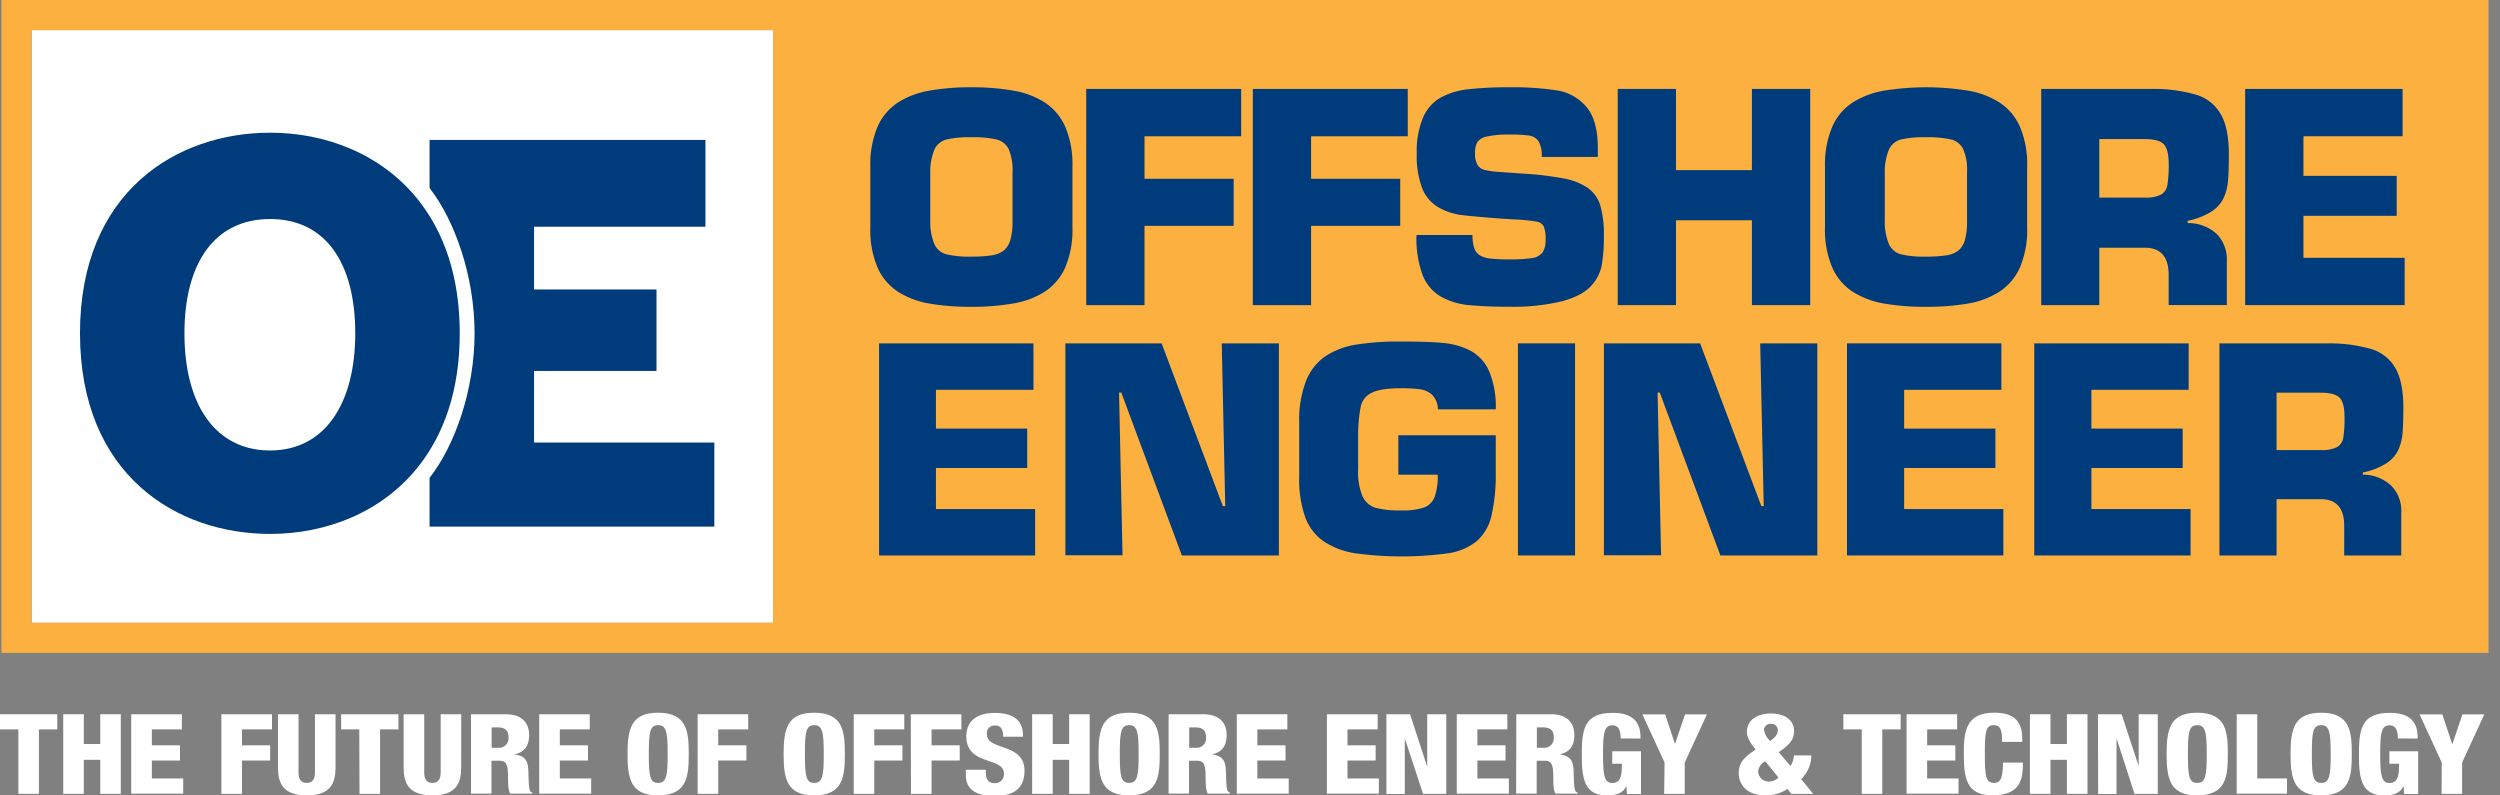             <svg xmlns="http://www.w3.org/2000/svg" viewBox="0 0 571.62 181.86">
              <rect x="0" y="0" width="571.62" height="181.86" fill="#808080" stroke="none"/>
              <defs>
                <style>
                  .cls-1 {
                    fill: #fff;
                  }

                  .cls-2 {
                    fill: #fbb040;
                  }

                  .cls-3 {
                    fill: #003b7b;
                  }

                  .cls-4 {
                    fill: #000;
                  }
                </style>
              </defs>
              <title>Asset 1</title>
              <g id="Layer_2" data-name="Layer 2">
                <g id="Layer_1-2" data-name="Layer 1">
                  <rect class="cls-1" x="7.22" y="6.89" width="169.54" height="135.51" />
                  <path class="cls-2" d="M569,0H.33V149.28H569ZM176.76,142.4H7.22V6.89H176.76Z" />
                  <path class="cls-3"
                    d="M222.08,70.15a54.3,54.3,0,0,1-9.6-.75,19.43,19.43,0,0,1-7.15-2.69,12.75,12.75,0,0,1-4.69-5.56A22,22,0,0,1,199,52v-14A22,22,0,0,1,200.64,29a12.72,12.72,0,0,1,4.67-5.56,19.54,19.54,0,0,1,7.16-2.71,53.34,53.34,0,0,1,9.61-.77,54,54,0,0,1,9.66.77,19.47,19.47,0,0,1,7.16,2.71,12.85,12.85,0,0,1,4.65,5.51,21.92,21.92,0,0,1,1.66,9.17V52a22,22,0,0,1-1.66,9.18,12.88,12.88,0,0,1-4.67,5.51,19.35,19.35,0,0,1-7.16,2.69A54.7,54.7,0,0,1,222.08,70.15Zm0-11.47a31.41,31.41,0,0,0,4.51-.27,6.1,6.1,0,0,0,2.84-1.07A4.67,4.67,0,0,0,231,54.92a15,15,0,0,0,.51-4.34V39.42a12.11,12.11,0,0,0-.88-5.33,4.23,4.23,0,0,0-2.76-2.2,23.9,23.9,0,0,0-5.76-.51,23.17,23.17,0,0,0-5.7.51,4.21,4.21,0,0,0-2.71,2.2,13,13,0,0,0-1,5.33V50.58a13.12,13.12,0,0,0,1,5.36,4.25,4.25,0,0,0,2.78,2.23A23.09,23.09,0,0,0,222.09,58.68Z" />
                  <path class="cls-3" d="M261.69,31.16v9.72h20.38V51.64H261.69V69.77H248.36V20.33h35.43V31.16Z" />
                  <path class="cls-3" d="M299.78,31.16v9.72h20.38V51.64H299.78V69.77H286.45V20.33h35.43V31.16Z" />
                  <path class="cls-3"
                    d="M342.73,39.31l5.53.39a72.15,72.15,0,0,1,9.39,1.13A14.23,14.23,0,0,1,363.09,43a7.68,7.68,0,0,1,2.82,4,24,24,0,0,1,.81,6.95,37.08,37.08,0,0,1-.49,6.69,9.54,9.54,0,0,1-2.49,4.79c-1.33,1.46-3.51,2.6-6.54,3.44a47,47,0,0,1-12.15,1.26,92,92,0,0,1-9.3-.38,16.24,16.24,0,0,1-6.26-1.91A9.89,9.89,0,0,1,325.32,63a24.05,24.05,0,0,1-1.44-9.27h12.8a9.3,9.3,0,0,0,.41,3,3,3,0,0,0,1.33,1.69,6.18,6.18,0,0,0,2.44.71,37.8,37.8,0,0,0,4.21.18,33.33,33.33,0,0,0,5.18-.29,3.73,3.73,0,0,0,2.39-1.22,4.78,4.78,0,0,0,.75-3,7.19,7.19,0,0,0-.44-3.08,2.26,2.26,0,0,0-1.64-1.06,41.69,41.69,0,0,0-4.91-.48L343.48,50q-6.84-.51-9.48-.86a14.3,14.3,0,0,1-5.08-1.72,8.79,8.79,0,0,1-3.71-4.32,20.7,20.7,0,0,1-1.27-8,19.76,19.76,0,0,1,1.45-8.24,9.56,9.56,0,0,1,4.05-4.57,17.13,17.13,0,0,1,6.26-1.88,79.28,79.28,0,0,1,9.35-.45,66.1,66.1,0,0,1,11,.72,11,11,0,0,1,6.69,3.78q2.59,3,2.6,9.43v2H352.51a6.59,6.59,0,0,0-.71-3.57A3.08,3.08,0,0,0,349.67,31a31.2,31.2,0,0,0-4.6-.23,21,21,0,0,0-5.14.46,3.44,3.44,0,0,0-2.17,1.3,5,5,0,0,0-.49,2.47,5,5,0,0,0,.58,2.73,2.72,2.72,0,0,0,1.61,1.14A20.45,20.45,0,0,0,342.73,39.31Z" />
                  <path class="cls-3"
                    d="M413.9,20.33V69.77H400.57V50.37H383.21v19.4H369.89V20.33h13.32V38.9h17.36V20.33Z" />
                  <path class="cls-3"
                    d="M440.37,70.15a54.38,54.38,0,0,1-9.6-.75,19.5,19.5,0,0,1-7.15-2.69,12.67,12.67,0,0,1-4.68-5.56A21.85,21.85,0,0,1,417.28,52v-14A21.83,21.83,0,0,1,418.94,29a12.7,12.7,0,0,1,4.66-5.56,19.54,19.54,0,0,1,7.16-2.71,60.67,60.67,0,0,1,19.27,0,19.4,19.4,0,0,1,7.16,2.71,12.85,12.85,0,0,1,4.65,5.51,21.76,21.76,0,0,1,1.66,9.17V52a21.81,21.81,0,0,1-1.66,9.18,12.81,12.81,0,0,1-4.67,5.51A19.3,19.3,0,0,1,450,69.4,54.82,54.82,0,0,1,440.37,70.15Zm0-11.47a31.16,31.16,0,0,0,4.5-.27,6.1,6.1,0,0,0,2.84-1.07,4.68,4.68,0,0,0,1.55-2.42,15.38,15.38,0,0,0,.5-4.34V39.42a12.11,12.11,0,0,0-.88-5.33,4.21,4.21,0,0,0-2.76-2.2,23.81,23.81,0,0,0-5.75-.51,23.26,23.26,0,0,0-5.71.51,4.21,4.21,0,0,0-2.71,2.2,13,13,0,0,0-1,5.33V50.58a13.12,13.12,0,0,0,1,5.36,4.27,4.27,0,0,0,2.78,2.23A23.19,23.19,0,0,0,440.39,58.68Z" />
                  <path class="cls-3"
                    d="M466.72,69.77V20.33h25.7a34.77,34.77,0,0,1,9.87,1.37,9.66,9.66,0,0,1,5.48,4.41c1.24,2.13,1.85,5.21,1.85,9.22,0,2.59-.06,4.61-.19,6a11.85,11.85,0,0,1-1,3.93,7.77,7.77,0,0,1-2.78,3.11,16.22,16.22,0,0,1-5.46,2.12V51a9.73,9.73,0,0,1,6.58,2.42,8.32,8.32,0,0,1,2.39,6.34v10h-13.3V62.86q0-6.22-5.46-6.22H480V69.77ZM480,45.18h10.34a7.74,7.74,0,0,0,3.79-.69,3.07,3.07,0,0,0,1.44-2.2,27.45,27.45,0,0,0,.3-4.82q0-3.31-1.14-4.5c-.76-.78-2.22-1.17-4.39-1.17H480Z" />
                  <path class="cls-3" d="M526.68,31.16v9.05H548v9.14H526.68v9.59h23.14V69.77H513.35V20.33h36V31.16Z" />
                  <path class="cls-3" d="M214,89.13V98h20.87v9H214v9.4h22.68V127H201V78.51h35.3V89.13Z" />
                  <path class="cls-3"
                    d="M255.87,89.75l.79,37.21H243.6V78.51h22l14,37.22h.55l-.8-37.22h13.06V127H270.23L256.38,89.75Z" />
                  <path class="cls-3"
                    d="M342,93.59H328.76a4.69,4.69,0,0,0-1.31-3.32A5.21,5.21,0,0,0,324.63,89a32.63,32.63,0,0,0-4.29-.23q-4.57,0-6.62,1a4.57,4.57,0,0,0-2.55,3,34.47,34.47,0,0,0-.64,6.62v7.86a14.61,14.61,0,0,0,1,6.23,4.84,4.84,0,0,0,3,2.63,21.45,21.45,0,0,0,5.78.6,15.74,15.74,0,0,0,5.23-.65,4.14,4.14,0,0,0,2.47-2.39,14,14,0,0,0,.72-5.14h-9v-9H342v8.47a41.61,41.61,0,0,1-1,10,10.89,10.89,0,0,1-3.33,5.71,13.51,13.51,0,0,1-6.44,2.78,78.69,78.69,0,0,1-21.46,0,18,18,0,0,1-7-2.64,11.43,11.43,0,0,1-4.29-5.49,25.85,25.85,0,0,1-1.42-9.41V96.53A24.26,24.26,0,0,1,298.67,87a12.28,12.28,0,0,1,4.52-5.64,18,18,0,0,1,7.11-2.6,63.91,63.91,0,0,1,10-.67c4.08,0,7.28.1,9.61.32a17,17,0,0,1,6.25,1.75,9.65,9.65,0,0,1,4.29,4.64A20.73,20.73,0,0,1,342,93.59Z" />
                  <path class="cls-3" d="M360.13,78.51V127H347.07V78.51Z" />
                  <path class="cls-3"
                    d="M379,89.75l.8,37.21H366.73V78.51h22l14,37.22h.54l-.8-37.22h13.06V127H393.36L379.5,89.75Z" />
                  <path class="cls-3" d="M435.38,89.13V98h20.86v9H435.38v9.4h22.68V127H422.31V78.51h35.3V89.13Z" />
                  <path class="cls-3" d="M478.19,89.13V98h20.87v9H478.19v9.4h22.68V127H465.13V78.51h35.3V89.13Z" />
                  <path class="cls-3"
                    d="M507.47,127V78.51h25.18a34.7,34.7,0,0,1,9.68,1.34,9.44,9.44,0,0,1,5.37,4.33q1.81,3.13,1.82,9c0,2.54-.07,4.51-.19,5.91a11.68,11.68,0,0,1-1,3.86,7.58,7.58,0,0,1-2.72,3,15.82,15.82,0,0,1-5.35,2.08v.5A9.52,9.52,0,0,1,546.7,111a8.15,8.15,0,0,1,2.34,6.21V127H536v-6.77q0-6.09-5.35-6.09H520.53V127Zm13.06-24.1h10.13a7.62,7.62,0,0,0,3.71-.67,3,3,0,0,0,1.42-2.15,28,28,0,0,0,.28-4.73c0-2.17-.37-3.63-1.11-4.4s-2.18-1.16-4.3-1.16H520.53Z" />
                  <path class="cls-3"
                    d="M122.11,101.18V84.81h28V66.18h-28V51.84H161.3V32H98.22V43c5.71,7.27,10.29,20.11,10.29,33.19S103.93,102,98.22,109.26v11.15h65.11V101.18Z" />
                  <path class="cls-3"
                    d="M95.77,45.9c-8.41-10.72-21.34-15.56-34-15.56-21.38,0-43.48,13.49-43.48,45.87s22.1,45.87,43.48,45.87c12.67,0,25.6-4.84,34-15.56,5.71-7.27,9.35-17.22,9.35-30.31S101.48,53.17,95.77,45.9ZM61.76,103c-12.54,0-19.59-10.51-19.59-26.76s7-26.16,19.59-26.16S81.23,60,81.23,76.21,74.18,103,61.76,103Z" />
                  <path class="cls-1" d="M4.2,166.78H0v-3.47H13.1v3.47H8.9v14.73H4.2Z" />
                  <path class="cls-1" d="M14.46,163.31h4.7v6.81h3.76v-6.81h4.7v18.2h-4.7v-7.78H19.16v7.78h-4.7Z" />
                  <path class="cls-1" d="M30,163.31H41.58v3.47H34.72v3.64h6.44v3.47H34.72V178h7.17v3.47H30Z" />
                  <path class="cls-1" d="M50.62,163.31H62.19v3.47H55.33v3.64h6.44v3.47H55.33v7.62H50.62Z" />
                  <path class="cls-1"
                    d="M76.72,175.49c0,3.57-1.12,6.37-6.58,6.37s-6.58-2.8-6.58-6.37V163.31h4.7v13.43c0,1.43.62,2.27,1.88,2.27s1.87-.84,1.87-2.27V163.31h4.71Z" />
                  <path class="cls-1" d="M82.15,166.78H78v-3.47h13.1v3.47h-4.2v14.73h-4.7Z" />
                  <path class="cls-1"
                    d="M105.45,175.49c0,3.57-1.12,6.37-6.58,6.37s-6.58-2.8-6.58-6.37V163.31H97v13.43c0,1.43.62,2.27,1.88,2.27s1.88-.84,1.88-2.27V163.31h4.7Z" />
                  <path class="cls-1"
                    d="M107.7,163.31h7.9c4,0,5.38,2.25,5.38,4.74,0,2.65-1.18,3.95-3.36,4.44v0c3,.38,3.16,2.09,3.21,4.53.09,3.6.23,4,.9,4.21v.23h-5.07c-.36-.62-.5-1.63-.5-3.7,0-3.16-.48-3.82-2-3.82h-1.79v7.52H107.7Zm4.71,7.67h1.45a2.18,2.18,0,0,0,2.41-2.37c0-1.37-.56-2.29-2.44-2.29h-1.42Z" />
                  <path class="cls-1" d="M123.29,163.31h11.56v3.47H128v3.64h6.44v3.47H128V178h7.17v3.47H123.29Z" />
                  <path class="cls-1"
                    d="M150.48,181.86c-6.19,0-7-3.67-7-9.45s.84-9.45,7-9.45c6.66,0,7,4.4,7,9.45S157.14,181.86,150.48,181.86Zm0-2.85c1.9,0,2.18-1.61,2.18-6.6s-.28-6.6-2.18-6.6-2.13,1.6-2.13,6.6S148.6,179,150.45,179Z" />
                  <path class="cls-1" d="M159.51,163.31h11.57v3.47h-6.86v3.64h6.44v3.47h-6.44v7.62h-4.71Z" />
                  <path class="cls-1"
                    d="M186.17,181.86c-6.19,0-7-3.67-7-9.45s.84-9.45,7-9.45c6.66,0,7,4.4,7,9.45S192.83,181.86,186.17,181.86Zm0-2.85c1.9,0,2.18-1.61,2.18-6.6s-.28-6.6-2.18-6.6-2.13,1.6-2.13,6.6S184.29,179,186.14,179Z" />
                  <path class="cls-1" d="M195.2,163.31h11.56v3.47H199.9v3.64h6.44v3.47H199.9v7.62h-4.7Z" />
                  <path class="cls-1" d="M208.25,163.31h11.57v3.47H213v3.64h6.44v3.47H213v7.62h-4.71Z" />
                  <path class="cls-1"
                    d="M225.42,176v.64c0,1.37.42,2.42,2,2.42a2,2,0,0,0,2.13-2.17c0-3.92-8.6-1.73-8.6-8.53,0-2.91,1.71-5.35,6.56-5.35,4.7,0,6.38,2.16,6.38,5v.44h-4.54a3.43,3.43,0,0,0-.39-1.91,1.52,1.52,0,0,0-1.43-.64,1.72,1.72,0,0,0-1.87,2c0,3.8,8.59,1.89,8.59,8.31,0,4.13-2.52,5.78-6.83,5.78-3.41,0-6.58-.94-6.58-4.74V176Z" />
                  <path class="cls-1" d="M236,163.31h4.7v6.81h3.76v-6.81h4.7v18.2h-4.7v-7.78h-3.76v7.78H236Z" />
                  <path class="cls-1"
                    d="M258.17,181.86c-6.19,0-7-3.67-7-9.45s.84-9.45,7-9.45c6.66,0,7,4.4,7,9.45S264.83,181.86,258.17,181.86Zm0-2.85c1.9,0,2.18-1.61,2.18-6.6s-.28-6.6-2.18-6.6-2.13,1.6-2.13,6.6S256.29,179,258.14,179Z" />
                  <path class="cls-1"
                    d="M267.2,163.31h7.9c4,0,5.37,2.25,5.37,4.74,0,2.65-1.17,3.95-3.36,4.44v0c3,.38,3.17,2.09,3.22,4.53.09,3.6.23,4,.9,4.21v.23h-5.07c-.36-.62-.5-1.63-.5-3.7,0-3.16-.48-3.82-2-3.82h-1.79v7.52H267.2Zm4.71,7.67h1.45a2.18,2.18,0,0,0,2.41-2.37c0-1.37-.56-2.29-2.44-2.29h-1.42Z" />
                  <path class="cls-1" d="M282.79,163.31h11.56v3.47h-6.86v3.64h6.44v3.47h-6.44V178h7.17v3.47H282.79Z" />
                  <path class="cls-1" d="M303.4,163.31H315v3.47H308.1v3.64h6.44v3.47H308.1V178h7.17v3.47H303.4Z" />
                  <path class="cls-1"
                    d="M317,163.31h5.41l3.86,11.83h.06V163.31h4.36v18.2h-5.31L321.26,169h-.06v12.54H317Z" />
                  <path class="cls-1" d="M333.09,163.31h11.56v3.47H337.8v3.64h6.43v3.47H337.8V178H345v3.47H333.09Z" />
                  <path class="cls-1"
                    d="M346.7,163.31h7.9c4,0,5.37,2.25,5.37,4.74,0,2.65-1.17,3.95-3.36,4.44v0c3,.38,3.17,2.09,3.22,4.53.09,3.6.23,4,.9,4.21v.23h-5.07c-.36-.62-.5-1.63-.5-3.7,0-3.16-.48-3.82-2-3.82h-1.8v7.52h-4.7Zm4.7,7.67h1.46a2.19,2.19,0,0,0,2.41-2.37c0-1.37-.56-2.29-2.44-2.29H351.4Z" />
                  <path class="cls-1"
                    d="M370.56,168.84c0-1.17-.14-3-1.88-3-1.93,0-2.15,1.78-2.15,6.62s.28,6.58,2.15,6.58c1.6,0,2.16-1.33,2.16-3.82v-.59h-2.21v-2.85h6.58v9.76H372l-.11-1.74h-.06c-.73,1.63-2.49,2.09-4.31,2.09-5,0-5.85-3.39-5.85-9.07,0-6,.44-9.83,7.11-9.83,6.07,0,6.33,3.82,6.33,5.88Z" />
                  <path class="cls-1" d="M380.6,174.35l-5.07-11h5.21l2.24,6.76h0l2.3-6.76h5l-5.07,11v7.16h-4.7Z" />
                  <path class="cls-1"
                    d="M409.38,175.14a4.51,4.51,0,0,0,.78-2.42h4a7.68,7.68,0,0,1-2.32,5.42l2.74,3.37h-5l-.89-1.12a8.76,8.76,0,0,1-5,1.47c-4.59,0-6.13-2.77-6.13-5.07,0-2.65,1.57-3.87,3.86-5.4-.81-1-2-2.65-2-4,0-2.85,2.47-4.25,5.46-4.25s5.33,1.32,5.33,4.08c0,2.24-1.66,3.46-3.5,4.76Zm-5.74-1.07a2.87,2.87,0,0,0-1.65,2.39,2.43,2.43,0,0,0,2.52,2.24,3,3,0,0,0,2.13-.91Zm1.12-4.64c.9-.69,1.74-1.38,1.74-2.5a1.49,1.49,0,0,0-1.63-1.43,1.46,1.46,0,0,0-1.54,1.41A4.47,4.47,0,0,0,404.76,169.43Z" />
                  <path class="cls-1" d="M425.68,166.78h-4.2v-3.47h13.1v3.47h-4.2v14.73h-4.7Z" />
                  <path class="cls-1" d="M435.93,163.31H447.5v3.47h-6.86v3.64h6.44v3.47h-6.44V178h7.17v3.47H435.93Z" />
                  <path class="cls-1"
                    d="M457.78,169.63c0-2.65-.34-3.82-1.9-3.82-1.88,0-2.05,1.63-2.05,6.4,0,5.4.2,6.8,2.16,6.8,1.73,0,1.93-1.81,2-4.64h4.53V175c0,3.92-1.2,6.85-7,6.85-6,0-6.5-4.1-6.5-9.58,0-4.66.28-9.32,6.94-9.32,4.15,0,6.42,1.63,6.42,5.91v.76Z" />
                  <path class="cls-1" d="M464.14,163.31h4.7v6.81h3.75v-6.81h4.71v18.2h-4.71v-7.78h-3.75v7.78h-4.7Z" />
                  <path class="cls-1"
                    d="M479.69,163.31h5.41L489,175.14H489V163.31h4.37v18.2h-5.32L484,169h-.06v12.54h-4.2Z" />
                  <path class="cls-1"
                    d="M502.39,181.86c-6.19,0-7-3.67-7-9.45s.84-9.45,7-9.45c6.66,0,7,4.4,7,9.45S509.05,181.86,502.39,181.86Zm0-2.85c1.9,0,2.18-1.61,2.18-6.6s-.28-6.6-2.18-6.6-2.13,1.6-2.13,6.6S500.51,179,502.36,179Z" />
                  <path class="cls-1" d="M511.42,163.31h4.7V178h6.8v3.47h-11.5Z" />
                  <path class="cls-1"
                    d="M530.73,181.86c-6.18,0-7-3.67-7-9.45s.84-9.45,7-9.45c6.67,0,7,4.4,7,9.45S537.4,181.86,530.73,181.86Zm0-2.85c1.9,0,2.18-1.61,2.18-6.6s-.28-6.6-2.18-6.6-2.13,1.6-2.13,6.6S528.86,179,530.71,179Z" />
                  <path class="cls-1"
                    d="M548.26,168.84c0-1.17-.14-3-1.87-3-1.94,0-2.16,1.78-2.16,6.62s.28,6.58,2.16,6.58c1.59,0,2.15-1.33,2.15-3.82v-.59h-2.21v-2.85h6.58v9.76h-3.22l-.11-1.74h-.06c-.73,1.63-2.49,2.09-4.31,2.09-5,0-5.85-3.39-5.85-9.07,0-6,.45-9.83,7.11-9.83,6.08,0,6.33,3.82,6.33,5.88Z" />
                  <path class="cls-1" d="M558.3,174.35l-5.07-11h5.21l2.24,6.76h.05l2.3-6.76h5l-5.07,11v7.16h-4.7Z" />
                </g>
              </g>
            </svg>
